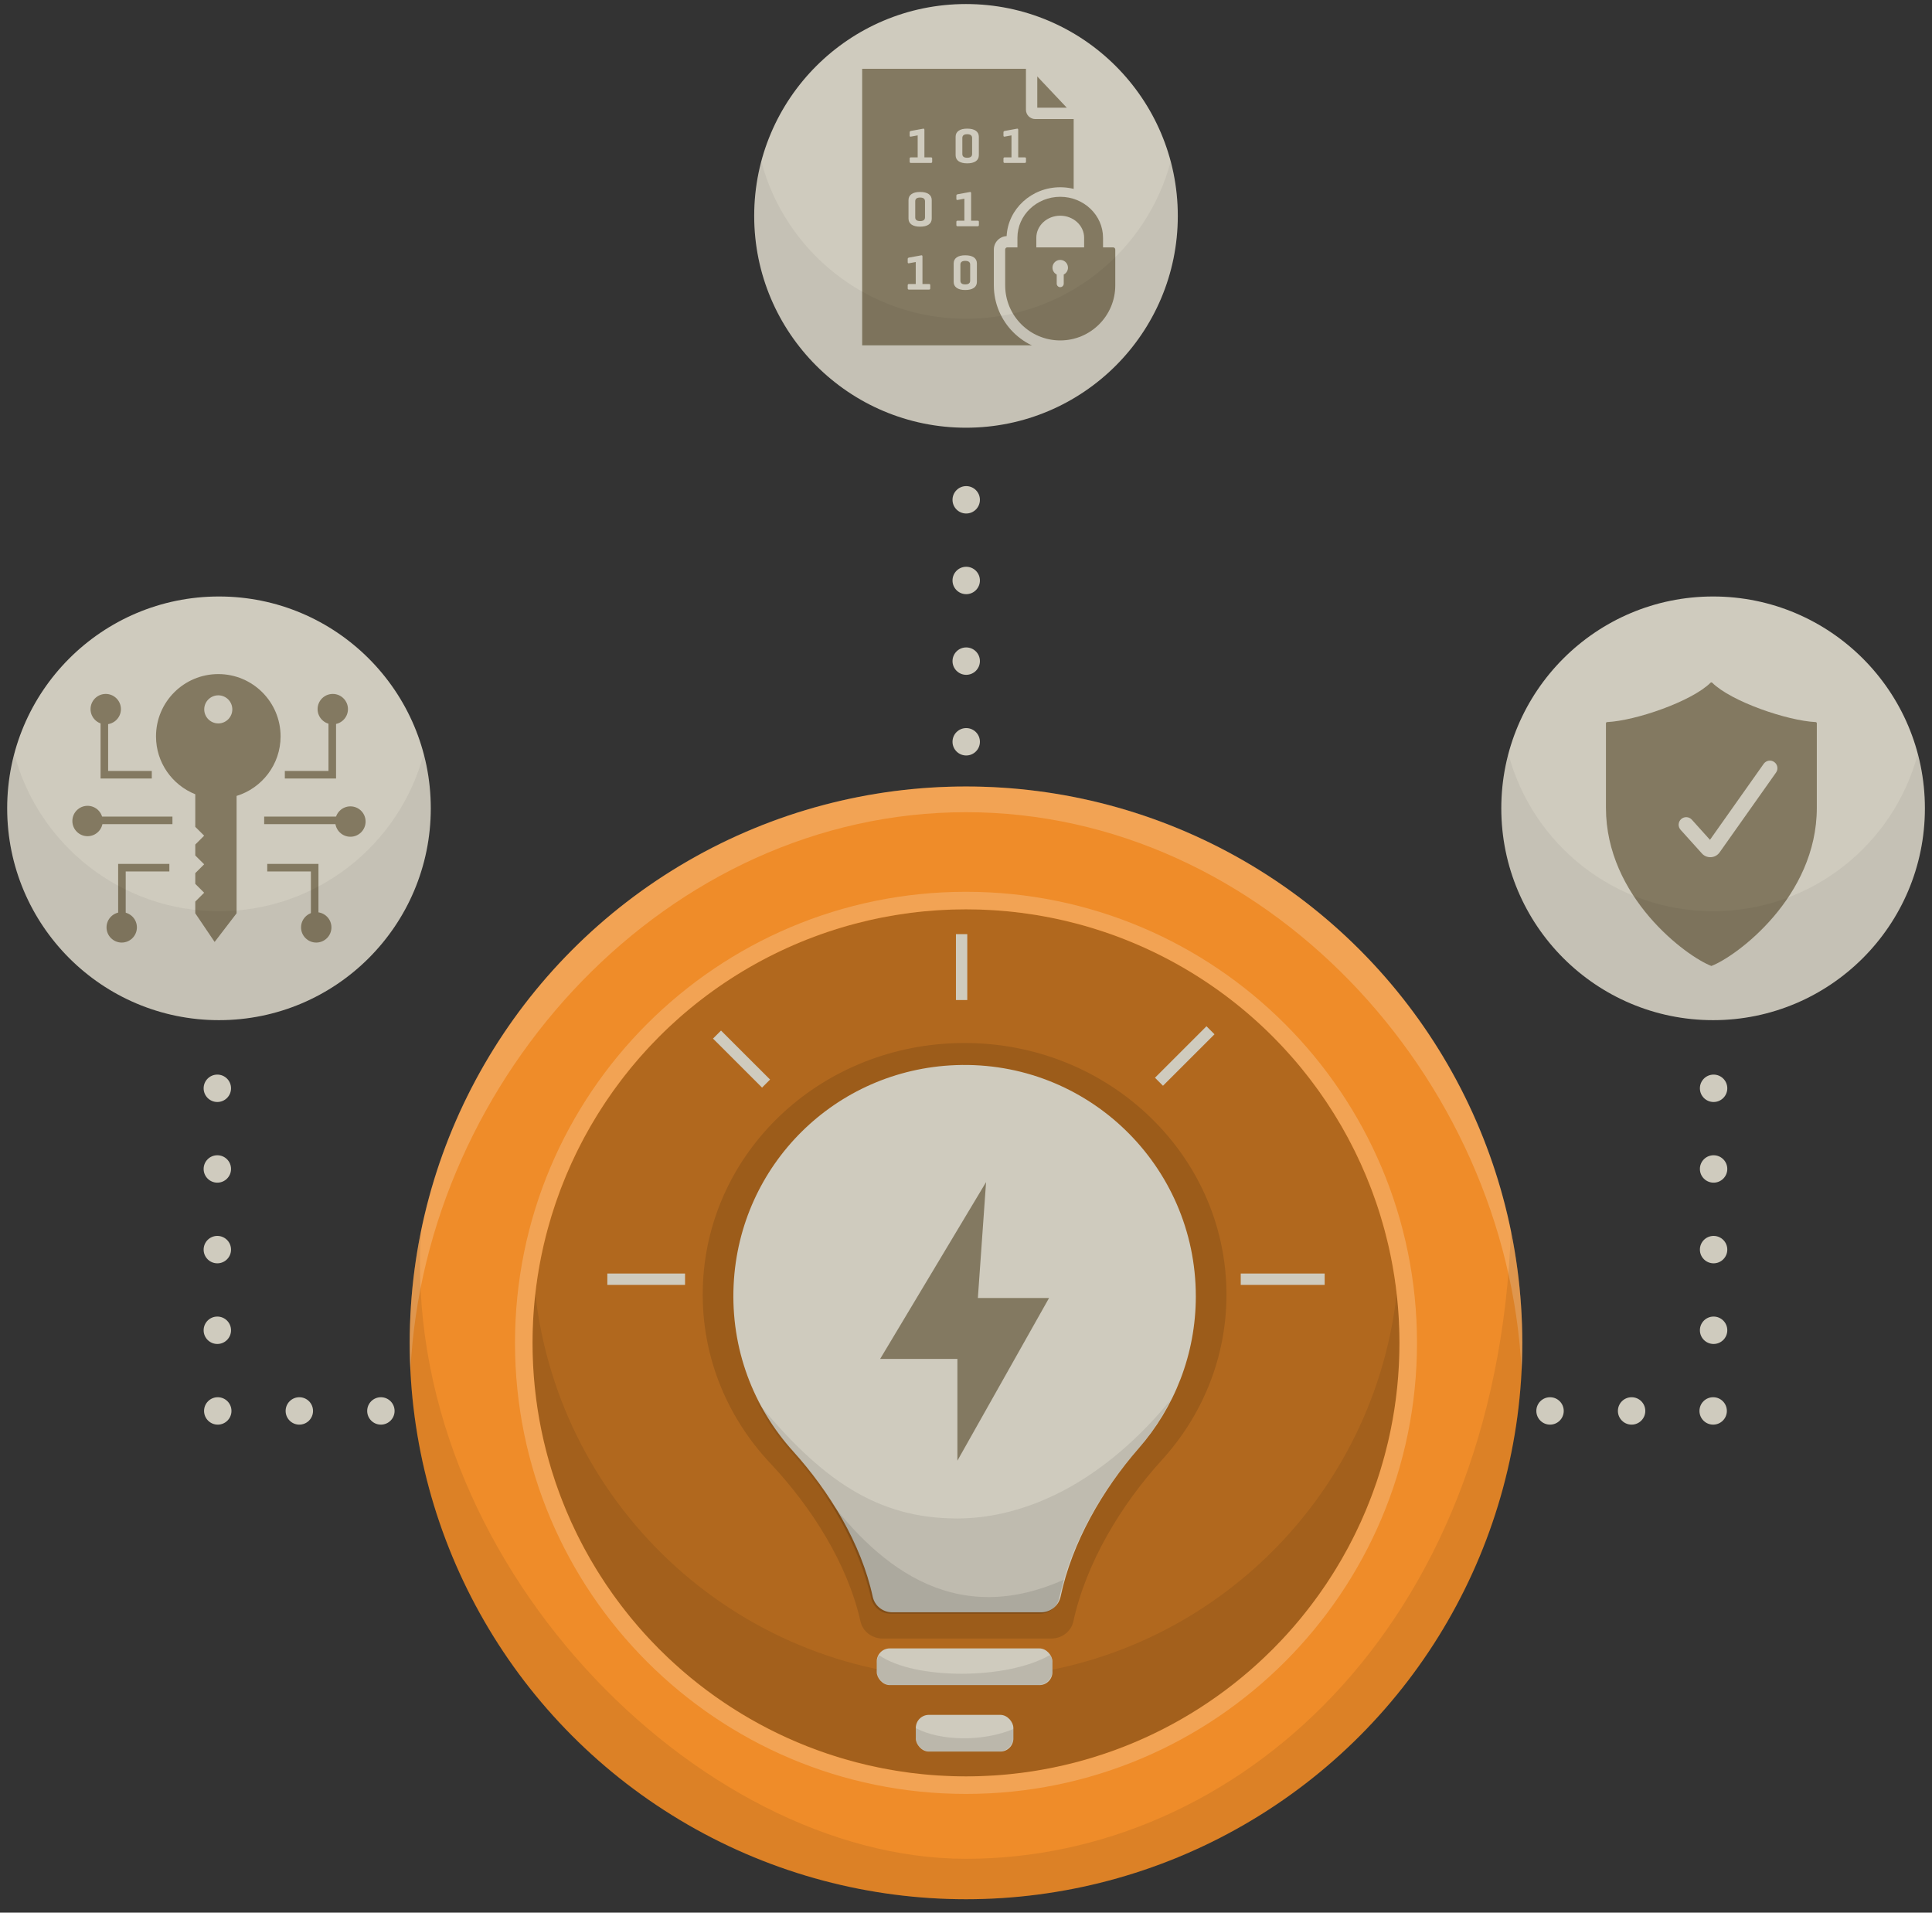 <?xml version="1.0" encoding="UTF-8"?><svg xmlns="http://www.w3.org/2000/svg" viewBox="0 0 511.151 505.947"><rect x="0" y="0" width="511.151" height="505.947" fill="#333333" stroke="none"/><g id="a"><circle cx="255.575" cy="355.222" r="147.177" style="fill:#ef8c29;"/><circle cx="255.575" cy="355.222" r="114.68" style="fill:#b1681e;"/><path d="M255.575,235.902c-65.899,0-119.32,53.421-119.32,119.32,0,65.899,53.421,119.32,119.32,119.32,65.899,0,119.32-53.421,119.32-119.32,0-65.899-53.421-119.32-119.32-119.32Zm0,234c-63.336,0-114.68-51.344-114.68-114.68,0-63.336,51.344-114.68,114.68-114.68,63.336,0,114.68,51.344,114.68,114.68,0,63.336-51.344,114.68-114.68,114.68Z" style="fill:#fff; opacity:.2;"/><path d="M255.575,443.948c-58.948,0-107.499-44.478-113.945-101.703-.48,4.26-.735,8.588-.735,12.977,0,63.336,51.344,114.68,114.68,114.68,63.336,0,114.68-51.344,114.68-114.68,0-4.388-.255-8.717-.735-12.977-6.446,57.225-54.997,101.703-113.945,101.703Z" style="opacity:.08;"/><path d="M255.575,214.847c78.802,0,143.137,69.929,146.992,147.774,.121-2.451,.185-4.918,.185-7.399,0-81.284-65.893-147.177-147.177-147.177s-147.177,65.893-147.177,147.177c0,2.481,.064,4.948,.185,7.399,3.855-77.845,68.19-147.774,146.992-147.774Z" style="fill:#fff; opacity:.2;"/><path d="M255.575,491.702c-71.095,0-149.83-79.467-144.169-166.221-1.971,9.606-3.007,19.552-3.007,29.741,0,81.284,65.893,147.177,147.177,147.177s147.177-65.893,147.177-147.177c0-10.189-1.036-20.135-3.007-29.741-3.803,105.911-73.075,166.221-144.169,166.221Z" style="opacity:.08;"/><g><rect x="252.913" y="247.106" width="3" height="17.428" style="fill:#cfcbbe;"/><rect x="303.814" y="277.844" width="19.265" height="3.001" transform="translate(-105.731 303.265) rotate(-44.974)" style="fill:#cfcbbe;"/><rect x="194.69" y="270.982" width="3.001" height="18.342" transform="translate(-140.667 220.96) rotate(-45.03)" style="fill:#cfcbbe;"/><rect x="328.263" y="336.883" width="22.206" height="3" style="fill:#cfcbbe;"/><rect x="160.682" y="336.883" width="20.561" height="3" style="fill:#cfcbbe;"/></g><path d="M324.489,342.464c0-37.622-32.489-67.953-71.984-66.514-36,1.313-64.785,28.675-66.507,63.245-.918,18.436,5.98,35.315,17.782,47.859,10.872,11.555,20.442,26.528,23.895,41.907,.59,2.627,3.047,4.478,5.845,4.478l44.6,0c2.811,0,5.275-1.868,5.853-4.511,3.405-15.567,12.611-30.835,23.402-42.684,10.655-11.699,17.114-27.012,17.114-43.78Z" style="opacity:.12;"/><path d="M316.378,342.886c0-34.577-28.686-62.454-63.558-61.131-31.786,1.206-57.202,26.355-58.722,58.127-.811,16.944,5.28,32.457,15.701,43.985,9.599,10.62,18.049,24.382,21.098,38.515,.521,2.415,2.69,4.115,5.161,4.115l39.379,0c2.482,0,4.658-1.717,5.168-4.146,3.006-14.307,11.135-28.34,20.663-39.23,9.408-10.753,15.111-24.826,15.111-40.237Z" style="fill:#cfcbbe;"/><rect x="231.959" y="436.047" width="46.487" height="9.71" rx="3.457" ry="3.457" style="fill:#cfcbbe;"/><rect x="242.296" y="453.627" width="25.813" height="9.71" rx="3.457" ry="3.457" style="fill:#cfcbbe;"/><polygon points="260.886 312.699 232.857 359.473 253.299 359.473 253.299 386.386 277.548 343.362 258.715 343.362 260.886 312.699" style="fill:#837961;"/><path d="M235.856,445.757h38.693c2.152,0,3.897-1.745,3.897-3.897v-1.917c0-.797-.241-1.536-.652-2.154-11.399,6.624-35.883,6.589-45.211,.052-.391,.607-.624,1.326-.624,2.101v1.917c0,2.152,1.745,3.897,3.897,3.897Z" style="opacity:.1;"/><path d="M246.192,463.338h18.02c2.152,0,3.897-1.745,3.897-3.897v-1.917c0-.05-.013-.096-.015-.145-7.968,3.365-19.247,3.222-25.761-.228-.012,.125-.038,.245-.038,.373v1.917c0,2.152,1.745,3.897,3.897,3.897Z" style="opacity:.1;"/><path d="M309.665,370.398c-20.262,24.591-41.478,31.279-56.403,31.279-21.268,0-36.044-10.275-53.2-31.192,2.499,5.012,5.656,9.638,9.374,13.751,9.599,10.62,18.054,24.382,21.103,38.516,.521,2.415,2.69,4.115,5.161,4.115l39.374,0c2.482,0,4.658-1.717,5.168-4.146,3.006-14.307,11.135-28.34,20.663-39.23,3.455-3.949,6.404-8.348,8.761-13.094Z" style="opacity:.08;"/><path d="M235.609,426.868l39.455,0c2.459,0,4.584-1.694,5.154-4.086,.394-1.655,.879-3.301,1.301-4.943-30.03,13.475-50.524-4.911-64.17-23.746,5.914,8.448,10.713,18.53,13.089,28.618,.57,2.42,2.685,4.157,5.171,4.157Z" style="opacity:.1;"/></g><g id="b"><circle cx="57.936" cy="213.822" r="56.036" style="fill:#cfcbbe;"/><path d="M57.754,178.313c-9.1,0-16.48,7.37-16.48,16.48,0,6.95,4.31,12.88,10.39,15.31v8.62l2.35,2.34-2.35,2.34v2.89l2.35,2.34-2.35,2.34v2.83l2.35,2.35-2.35,2.34v3.1l5.12,7.58,5.81-7.58v-31.05c6.74-2.07,11.64-8.34,11.64-15.75,0-9.11-7.38-16.48-16.48-16.48Zm0,13.05c-2.05,0-3.72-1.67-3.72-3.72s1.67-3.71,3.72-3.71,3.71,1.66,3.71,3.71-1.66,3.72-3.71,3.72Z" style="fill:#837961;"/><g><circle cx="27.975" cy="187.581" r="4.018" style="fill:#837961;"/><circle cx="23.164" cy="217.178" r="4.018" style="fill:#837961;"/><circle cx="32.203" cy="245.316" r="4.018" style="fill:#837961;"/><circle cx="83.669" cy="245.316" r="4.018" style="fill:#837961;"/><circle cx="88.043" cy="187.581" r="4.018" style="fill:#837961;"/><circle cx="92.708" cy="217.323" r="4.018" style="fill:#837961;"/><polygon points="40.159 203.938 28.608 203.938 28.608 189.255 26.608 189.255 26.608 205.938 40.159 205.938 40.159 203.938" style="fill:#837961;"/><polygon points="31.259 243.254 33.259 243.254 33.259 230.522 44.809 230.522 44.809 228.522 31.259 228.522 31.259 243.254" style="fill:#837961;"/><rect x="24.95" y="216.009" width="20.672" height="2" style="fill:#837961;"/><polygon points="88.908 189.571 86.908 189.571 86.908 203.938 75.357 203.938 75.357 205.938 88.908 205.938 88.908 189.571" style="fill:#837961;"/><polygon points="70.705 230.522 82.256 230.522 82.256 243.097 84.256 243.097 84.256 228.522 70.705 228.522 70.705 230.522" style="fill:#837961;"/><rect x="69.893" y="216.009" width="20.672" height="2" style="fill:#837961;"/></g><path d="M57.936,241.038c-25.965,0-47.797-17.663-54.157-41.627-1.221,4.599-1.879,9.427-1.879,14.41,0,30.948,25.088,56.036,56.036,56.036s56.036-25.088,56.036-56.036c0-4.983-.659-9.811-1.879-14.41-6.36,23.964-28.192,41.627-54.157,41.627Z" style="opacity:.05;"/></g><g id="c"><circle cx="255.575" cy="57.105" r="56.036" style="fill:#cfcbbe;"/><polygon points="282.244 28.493 274.434 28.493 274.434 20.224 282.244 28.493" style="fill:#837961;"/><path d="M284.064,31.493v59.86h-55.96V18.193h43.33v10.84c0,1.36,1.11,2.46,2.47,2.46h10.16Z" style="fill:#837961;"/><g><path d="M246.299,41.625h-1.728v-7.267c0-.255-.105-.36-.316-.317l-3.257,.594c-.22,.053-.33,.171-.33,.356v.871c0,.229,.11,.321,.33,.277l1.793-.33v5.816h-1.793c-.22,0-.33,.105-.33,.317v.831c0,.22,.11,.33,.33,.33h5.302c.219,0,.329-.11,.329-.33v-.831c0-.114-.024-.195-.072-.244-.048-.048-.134-.073-.257-.073Z" style="fill:#cfcbbe;"/><path d="M253.625,42.647c.532,.374,1.285,.56,2.261,.56,.993,0,1.756-.187,2.289-.56,.532-.373,.797-.903,.797-1.589v-4.88c0-.686-.266-1.216-.797-1.589-.532-.373-1.295-.56-2.289-.56-.976,0-1.73,.187-2.261,.56-.532,.373-.798,.903-.798,1.589v4.88c0,.686,.266,1.216,.798,1.589Zm.982-6.152c0-.659,.426-.989,1.279-.989,.87,0,1.306,.33,1.306,.989v4.246c0,.659-.436,.989-1.306,.989-.853,0-1.279-.33-1.279-.989v-4.246Z" style="fill:#cfcbbe;"/><path d="M271.376,41.698c-.048-.048-.134-.073-.257-.073h-1.728v-7.267c0-.255-.105-.36-.316-.317l-3.257,.594c-.22,.053-.33,.171-.33,.356v.871c0,.229,.11,.321,.33,.277l1.793-.33v5.816h-1.793c-.22,0-.33,.105-.33,.317v.831c0,.22,.11,.33,.33,.33h5.302c.219,0,.329-.11,.329-.33v-.831c0-.114-.024-.195-.072-.244Z" style="fill:#cfcbbe;"/><path d="M245.786,75.127h-1.728v-7.267c0-.255-.105-.36-.316-.317l-3.257,.594c-.22,.053-.33,.171-.33,.356v.871c0,.229,.11,.321,.33,.277l1.793-.33v5.816h-1.793c-.22,0-.33,.105-.33,.317v.831c0,.22,.11,.33,.33,.33h5.302c.219,0,.329-.11,.329-.33v-.831c0-.114-.024-.195-.072-.244-.048-.048-.134-.073-.257-.073Z" style="fill:#cfcbbe;"/><path d="M257.662,68.091c-.532-.373-1.295-.56-2.289-.56-.976,0-1.73,.187-2.261,.56-.532,.373-.798,.903-.798,1.589v4.88c0,.686,.266,1.216,.798,1.589,.532,.374,1.285,.56,2.261,.56,.993,0,1.756-.187,2.289-.56,.532-.373,.797-.903,.797-1.589v-4.88c0-.686-.266-1.216-.797-1.589Zm-.983,6.152c0,.659-.436,.989-1.306,.989-.853,0-1.279-.33-1.279-.989v-4.246c0-.659,.426-.989,1.279-.989,.87,0,1.306,.33,1.306,.989v4.246Z" style="fill:#cfcbbe;"/><path d="M245.713,51.34c-.532-.373-1.295-.56-2.289-.56-.976,0-1.73,.187-2.261,.56-.532,.373-.798,.903-.798,1.589v4.88c0,.686,.266,1.216,.798,1.589,.532,.374,1.285,.56,2.261,.56,.993,0,1.756-.187,2.289-.56,.532-.373,.797-.903,.797-1.589v-4.88c0-.686-.266-1.216-.797-1.589Zm-.983,6.152c0,.659-.436,.989-1.306,.989-.853,0-1.279-.33-1.279-.989v-4.246c0-.659,.426-.989,1.279-.989,.87,0,1.306,.33,1.306,.989v4.246Z" style="fill:#cfcbbe;"/><path d="M258.656,58.376h-1.728v-7.267c0-.255-.105-.36-.316-.317l-3.257,.594c-.22,.053-.33,.171-.33,.356v.871c0,.229,.11,.321,.33,.277l1.793-.33v5.816h-1.793c-.22,0-.33,.105-.33,.317v.831c0,.22,.11,.33,.33,.33h5.302c.219,0,.329-.11,.329-.33v-.831c0-.114-.024-.195-.072-.244-.048-.048-.134-.073-.257-.073Z" style="fill:#cfcbbe;"/></g><path d="M294.686,62.457c-.365-7.182-6.575-12.923-14.18-12.923-7.605,0-13.815,5.741-14.18,12.923-1.88,.097-3.384,1.643-3.384,3.545v9.487c0,9.685,7.879,17.564,17.564,17.564,9.685,0,17.564-7.879,17.564-17.564v-9.487c0-1.903-1.504-3.449-3.383-3.545Z" style="fill:#cfcbbe;"/><path d="M294.506,65.439h-27.997c-.314,0-.567,.253-.567,.563v9.487c0,8.043,6.521,14.564,14.564,14.564s14.564-6.521,14.564-14.564v-9.487c0-.311-.253-.563-.563-.563Zm-13.072,7.183v2.41c0,.256-.102,.488-.27,.655s-.399,.273-.659,.273c-.512,0-.929-.416-.929-.929v-2.41c-.758-.389-1.249-1.226-1.092-2.168,.14-.833,.816-1.519,1.645-1.666,1.297-.229,2.427,.761,2.427,2.018,0,.795-.457,1.478-1.123,1.816Z" style="fill:#837961;"/><path d="M280.506,52.059c-6.244,0-11.324,4.857-11.324,10.828v6.617h5v-6.617c0-3.214,2.837-5.828,6.324-5.828s6.324,2.614,6.324,5.828v6.352h5v-6.352c0-5.971-5.08-10.828-11.324-10.828Z" style="fill:#837961;"/><path d="M255.575,84.322c-25.965,0-47.797-17.663-54.157-41.627-1.221,4.599-1.879,9.427-1.879,14.41,0,30.948,25.088,56.036,56.036,56.036s56.036-25.088,56.036-56.036c0-4.983-.659-9.811-1.879-14.41-6.36,23.964-28.192,41.627-54.157,41.627Z" style="opacity:.05;"/></g><g id="d"><circle cx="453.236" cy="213.822" r="56.036" style="fill:#cfcbbe;"/><path d="M452.781,255.523c-6.652-2.54-27.894-18.23-27.894-41.839l-0-22.354c0-.172,.133-.311,.305-.319,7.531-.359,22.338-5.443,27.363-10.407,.127-.125,.326-.125,.453,0,5.026,4.963,19.832,10.048,27.363,10.407,.172,.008,.305,.147,.305,.319l-0,22.354c0,23.609-21.243,39.299-27.894,41.839Z" style="fill:#837961;"/><path d="M469.409,201.572c-.903-.639-2.15-.423-2.787,.478l-14.215,20.104-4.801-5.331c-.739-.82-2.003-.888-2.825-.148-.82,.739-.887,2.004-.147,2.825l5.639,6.261c.573,.637,1.376,.992,2.226,.992,.061,0,.12-.001,.181-.005,.916-.054,1.744-.515,2.272-1.263l14.937-21.125c.638-.902,.424-2.15-.479-2.788Z" style="fill:#cfcbbe;"/><path d="M453.236,241.038c-25.965,0-47.797-17.663-54.157-41.627-1.221,4.599-1.879,9.427-1.879,14.41,0,30.948,25.088,56.036,56.036,56.036s56.036-25.088,56.036-56.036c0-4.983-.659-9.811-1.879-14.41-6.36,23.964-28.192,41.627-54.157,41.627Z" style="opacity:.05;"/></g><g id="e"><circle cx="57.614" cy="373.229" r="3.624" style="fill:#cfcbbe;"/><circle cx="79.193" cy="373.229" r="3.624" style="fill:#cfcbbe;"/><circle cx="100.773" cy="373.229" r="3.624" style="fill:#cfcbbe;"/><circle cx="57.501" cy="351.893" r="3.624" style="fill:#cfcbbe;"/><circle cx="57.501" cy="330.557" r="3.624" style="fill:#cfcbbe;"/><circle cx="57.501" cy="309.221" r="3.624" style="fill:#cfcbbe;"/><circle cx="57.501" cy="287.885" r="3.624" style="fill:#cfcbbe;"/><circle cx="453.253" cy="373.229" r="3.624" style="fill:#cfcbbe;"/><circle cx="431.674" cy="373.229" r="3.624" style="fill:#cfcbbe;"/><circle cx="410.095" cy="373.229" r="3.624" style="fill:#cfcbbe;"/><circle cx="453.367" cy="351.893" r="3.624" style="fill:#cfcbbe;"/><circle cx="453.367" cy="330.557" r="3.624" style="fill:#cfcbbe;"/><circle cx="453.367" cy="309.221" r="3.624" style="fill:#cfcbbe;"/><circle cx="453.367" cy="287.885" r="3.624" style="fill:#cfcbbe;"/><g><circle cx="255.632" cy="196.221" r="3.624" style="fill:#cfcbbe;"/><circle cx="255.632" cy="174.885" r="3.624" style="fill:#cfcbbe;"/><circle cx="255.632" cy="153.549" r="3.624" style="fill:#cfcbbe;"/><circle cx="255.632" cy="132.213" r="3.624" style="fill:#cfcbbe;"/></g></g></svg>